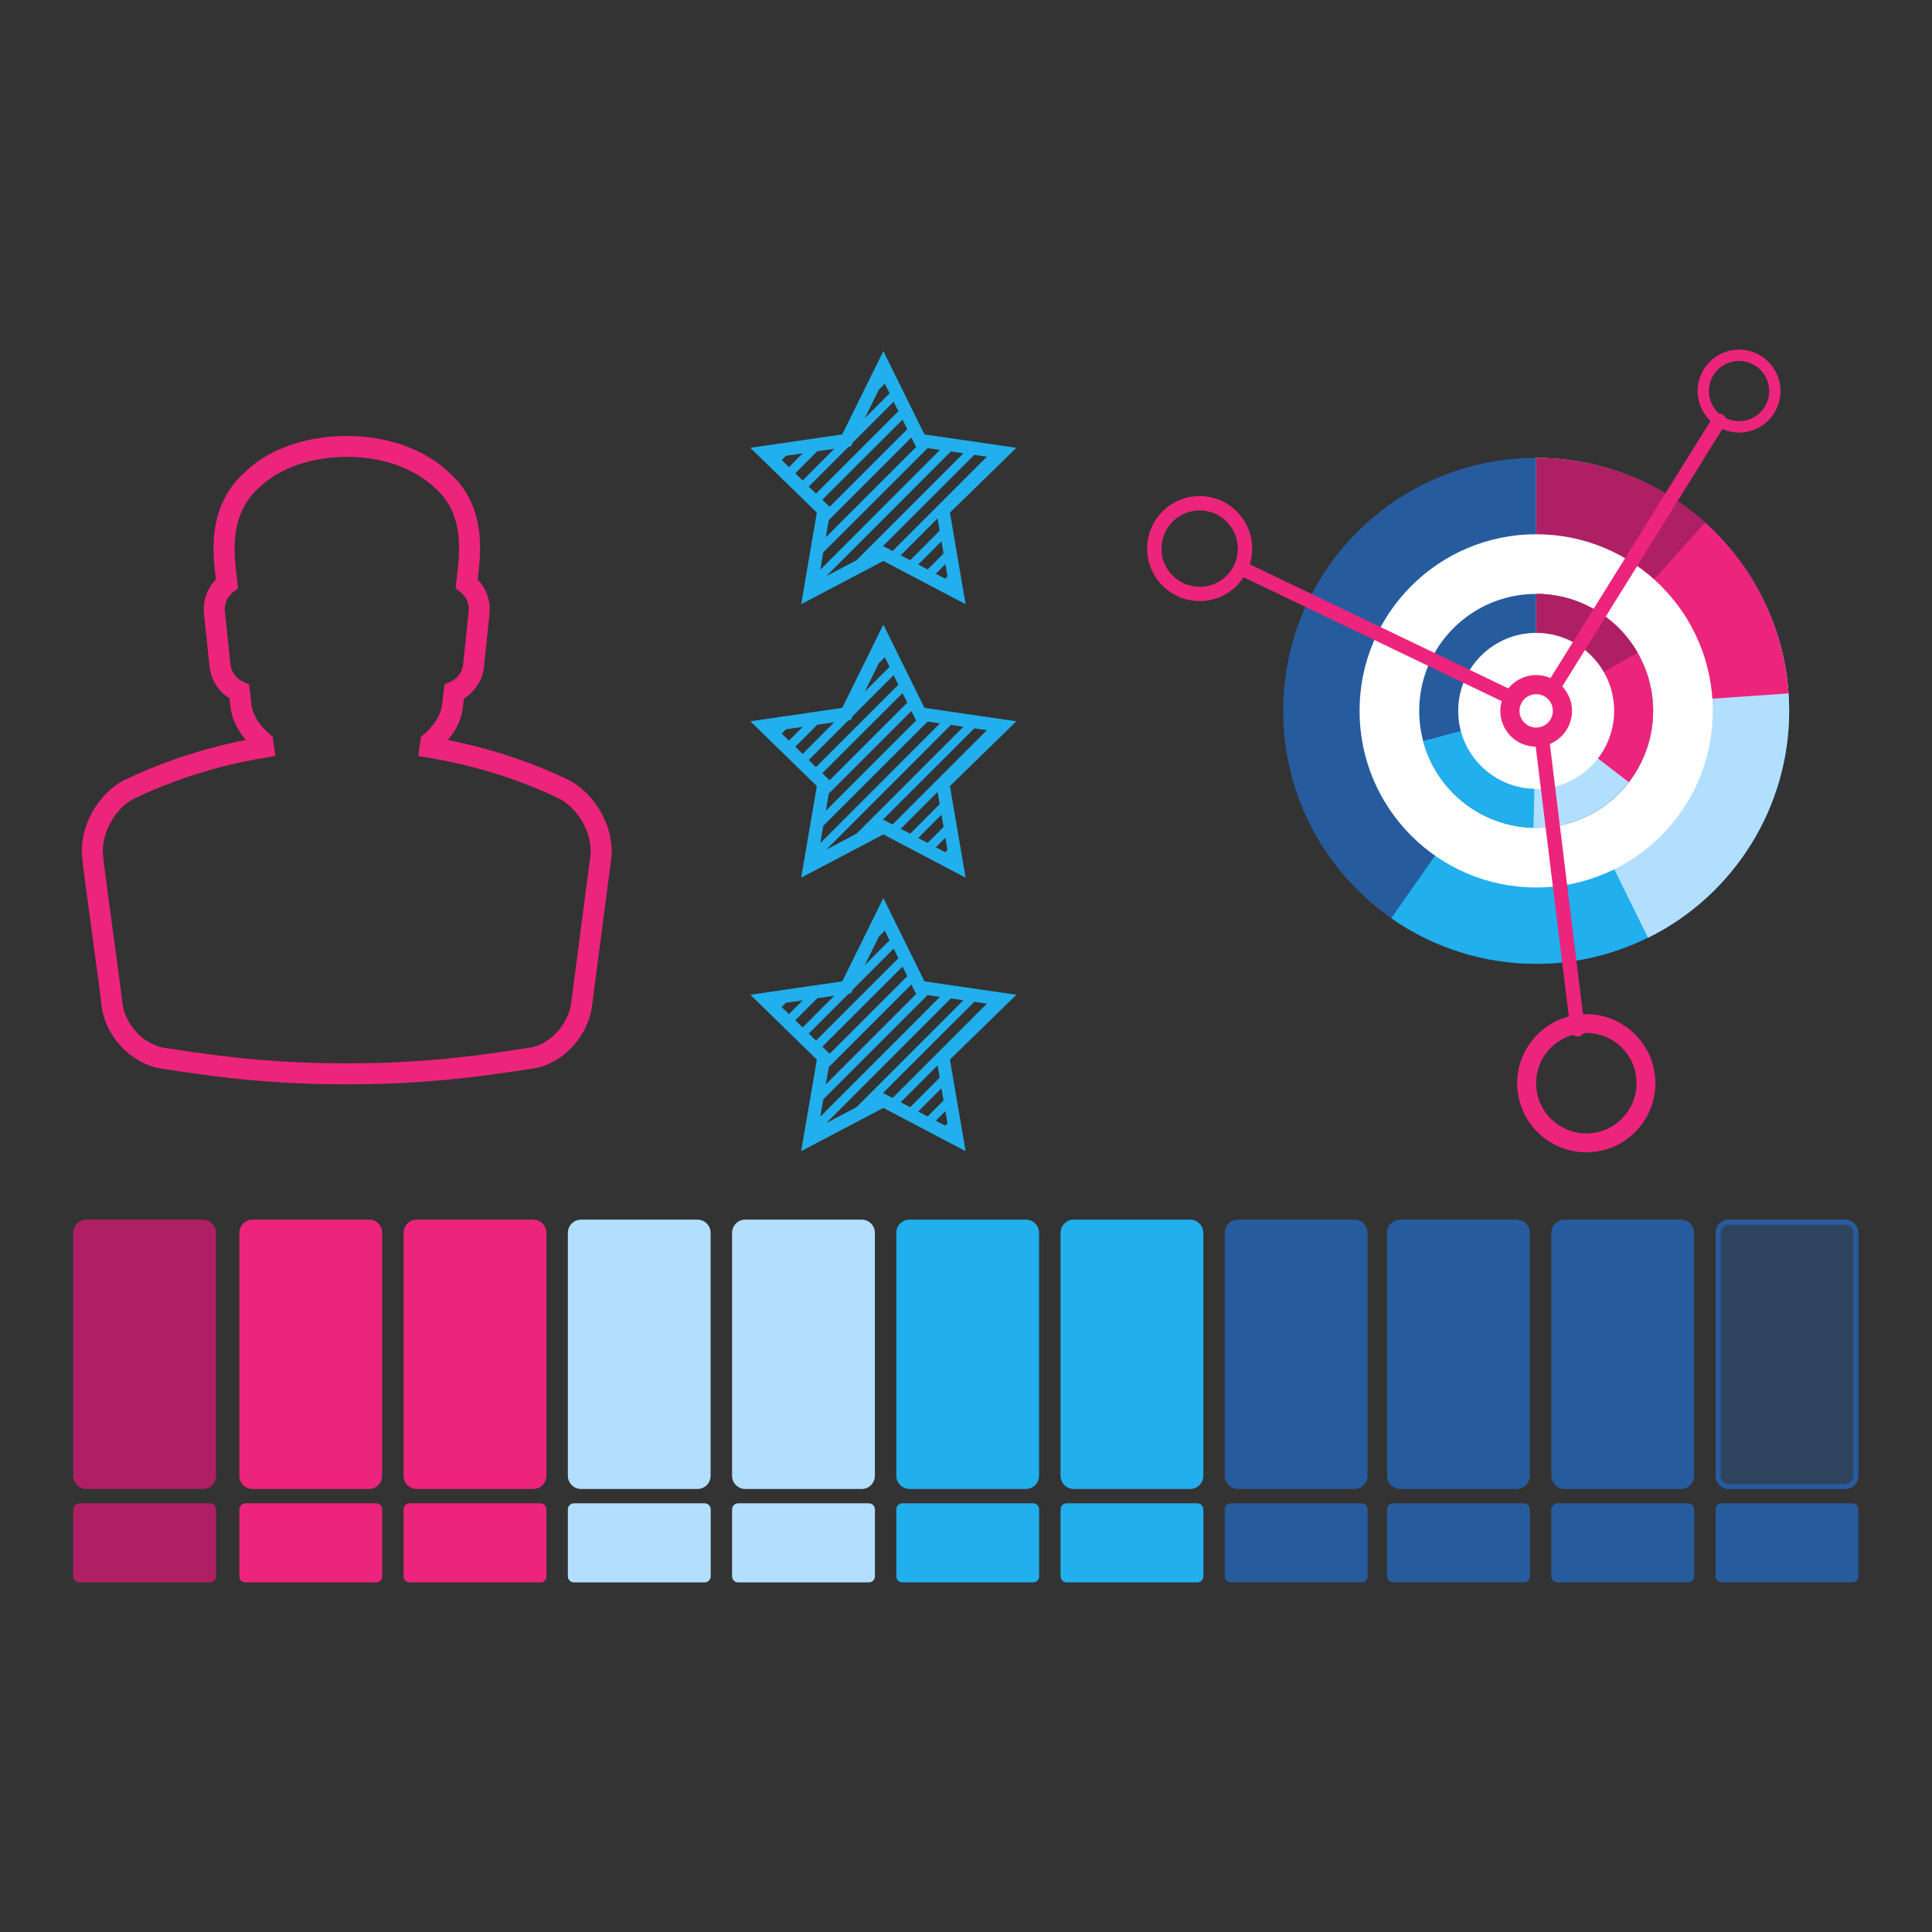 <?xml version="1.0" encoding="utf-8"?>
<!-- Generator: Adobe Illustrator 26.0.1, SVG Export Plug-In . SVG Version: 6.00 Build 0)  -->
<svg version="1.1" id="Layer_3" xmlns="http://www.w3.org/2000/svg" xmlns:xlink="http://www.w3.org/1999/xlink" x="0px" y="0px"
	 viewBox="0 0 500 500" style="enable-background:new 0 0 500 500;" xml:space="preserve">
<rect x="0" y="0" width="500" height="500" fill="#333333" stroke="none"/>
<style type="text/css">
	.st0{fill:#AF1F63;}
	.st1{fill:#265B9E;}
	.st2{opacity:0.4;}
	.st3{fill:#ED247B;}
	.st4{fill:#B3DFFF;}
	.st5{fill:#21AFED;}
	.st6{fill:#FFFFFF;}
</style>
<g>
	<g>
		<g>
			<path class="st0" d="M18.94,381.93v-62.87c0-1.89,1.53-3.42,3.42-3.42h30.11c1.89,0,3.42,1.53,3.42,3.42v62.87
				c0,1.89-1.53,3.42-3.42,3.42H22.36C20.47,385.35,18.94,383.82,18.94,381.93z"/>
			<g>
				<path class="st1" d="M358.97,381.93v-62.87c0-1.89,1.53-3.42,3.42-3.42h30.11c1.89,0,3.42,1.53,3.42,3.42v62.87
					c0,1.89-1.53,3.42-3.42,3.42H362.4C360.51,385.35,358.97,383.82,358.97,381.93z"/>
			</g>
			<g>
				<path class="st1" d="M401.48,381.93v-62.87c0-1.89,1.53-3.42,3.42-3.42h30.11c1.89,0,3.42,1.53,3.42,3.42v62.87
					c0,1.89-1.53,3.42-3.42,3.42H404.9C403.01,385.35,401.48,383.82,401.48,381.93z"/>
			</g>
			<g class="st2">
				<path class="st1" d="M443.98,381.93v-62.87c0-1.89,1.53-3.42,3.42-3.42h30.11c1.89,0,3.42,1.53,3.42,3.42v62.87
					c0,1.89-1.53,3.42-3.42,3.42h-30.11C445.52,385.35,443.98,383.82,443.98,381.93z"/>
			</g>
		</g>
		<g>
			<path class="st0" d="M18.94,407.95v-17.32c0-0.87,0.7-1.57,1.57-1.57h33.83c0.87,0,1.57,0.7,1.57,1.57v17.32
				c0,0.87-0.7,1.57-1.57,1.57H20.5C19.64,409.52,18.94,408.82,18.94,407.95z"/>
			<g>
				<path class="st1" d="M358.97,407.95v-17.32c0-0.87,0.7-1.57,1.57-1.57h33.83c0.87,0,1.57,0.7,1.57,1.57v17.32
					c0,0.87-0.7,1.57-1.57,1.57h-33.83C359.68,409.52,358.97,408.82,358.97,407.95z"/>
			</g>
			<path class="st3" d="M61.95,381.93v-62.87c0-1.89,1.53-3.42,3.42-3.42h30.11c1.89,0,3.42,1.53,3.42,3.42v62.87
				c0,1.89-1.53,3.42-3.42,3.42H65.37C63.48,385.35,61.95,383.82,61.95,381.93z"/>
			<path class="st3" d="M104.45,381.93v-62.87c0-1.89,1.53-3.42,3.42-3.42h30.11c1.89,0,3.42,1.53,3.42,3.42v62.87
				c0,1.89-1.53,3.42-3.42,3.42h-30.11C105.98,385.35,104.45,383.82,104.45,381.93z"/>
			<path class="st4" d="M146.96,381.93v-62.87c0-1.89,1.53-3.42,3.42-3.42h30.11c1.89,0,3.42,1.53,3.42,3.42v62.87
				c0,1.89-1.53,3.42-3.42,3.42h-30.11C148.49,385.35,146.96,383.82,146.96,381.93z"/>
			<path class="st4" d="M189.46,381.93v-62.87c0-1.89,1.53-3.42,3.42-3.42H223c1.89,0,3.42,1.53,3.42,3.42v62.87
				c0,1.89-1.53,3.42-3.42,3.42h-30.11C190.99,385.35,189.46,383.82,189.46,381.93z"/>
			<path class="st5" d="M231.96,381.93v-62.87c0-1.89,1.53-3.42,3.42-3.42h30.11c1.89,0,3.42,1.53,3.42,3.42v62.87
				c0,1.89-1.53,3.42-3.42,3.42h-30.11C233.5,385.35,231.96,383.82,231.96,381.93z"/>
			<path class="st5" d="M274.47,381.93v-62.87c0-1.89,1.53-3.42,3.42-3.42h30.11c1.89,0,3.42,1.53,3.42,3.42v62.87
				c0,1.89-1.53,3.42-3.42,3.42h-30.11C276,385.35,274.47,383.82,274.47,381.93z"/>
			<g>
				<path class="st1" d="M316.97,381.93v-62.87c0-1.89,1.53-3.42,3.42-3.42h30.11c1.89,0,3.42,1.53,3.42,3.42v62.87
					c0,1.89-1.53,3.42-3.42,3.42H320.4C318.51,385.35,316.97,383.82,316.97,381.93z"/>
			</g>
			<path class="st3" d="M61.95,407.95v-17.32c0-0.87,0.7-1.57,1.57-1.57h33.83c0.87,0,1.57,0.7,1.57,1.57v17.32
				c0,0.87-0.7,1.57-1.57,1.57H63.51C62.65,409.52,61.95,408.82,61.95,407.95z"/>
			<path class="st3" d="M104.45,407.95v-17.32c0-0.87,0.7-1.57,1.57-1.57h33.83c0.87,0,1.57,0.7,1.57,1.57v17.32
				c0,0.87-0.7,1.57-1.57,1.57h-33.83C105.15,409.52,104.45,408.82,104.45,407.95z"/>
			<path class="st4" d="M146.96,407.95v-17.32c0-0.87,0.7-1.57,1.57-1.57h33.83c0.87,0,1.57,0.7,1.57,1.57v17.32
				c0,0.87-0.7,1.57-1.57,1.57h-33.83C147.66,409.52,146.96,408.82,146.96,407.95z"/>
			<path class="st4" d="M189.46,407.95v-17.32c0-0.87,0.7-1.57,1.57-1.57h33.83c0.87,0,1.57,0.7,1.57,1.57v17.32
				c0,0.87-0.7,1.57-1.57,1.57h-33.83C190.16,409.52,189.46,408.82,189.46,407.95z"/>
			<path class="st5" d="M231.96,407.95v-17.32c0-0.87,0.7-1.57,1.57-1.57h33.83c0.87,0,1.57,0.7,1.57,1.57v17.32
				c0,0.87-0.7,1.57-1.57,1.57h-33.83C232.67,409.52,231.96,408.82,231.96,407.95z"/>
			<path class="st5" d="M274.47,407.95v-17.32c0-0.87,0.7-1.57,1.57-1.57h33.83c0.87,0,1.57,0.7,1.57,1.57v17.32
				c0,0.87-0.7,1.57-1.57,1.57h-33.83C275.17,409.52,274.47,408.82,274.47,407.95z"/>
			<path class="st1" d="M316.97,407.95v-17.32c0-0.87,0.7-1.57,1.57-1.57h33.83c0.87,0,1.57,0.7,1.57,1.57v17.32
				c0,0.87-0.7,1.57-1.57,1.57h-33.83C317.68,409.52,316.97,408.82,316.97,407.95z"/>
			<path class="st1" d="M401.48,407.95v-17.32c0-0.87,0.7-1.57,1.57-1.57h33.83c0.87,0,1.57,0.7,1.57,1.57v17.32
				c0,0.87-0.7,1.57-1.57,1.57h-33.83C402.18,409.52,401.48,408.82,401.48,407.95z"/>
			<g>
				<path class="st1" d="M443.98,407.95v-17.32c0-0.87,0.7-1.57,1.57-1.57h33.83c0.87,0,1.57,0.7,1.57,1.57v17.32
					c0,0.87-0.7,1.57-1.57,1.57h-33.83C444.69,409.52,443.98,408.82,443.98,407.95z"/>
			</g>
			<g>
				<path class="st1" d="M477.52,316.95c1.16,0,2.11,0.95,2.11,2.11v62.87c0,1.16-0.95,2.11-2.11,2.11h-30.11
					c-1.16,0-2.11-0.95-2.11-2.11v-62.87c0-1.16,0.95-2.11,2.11-2.11H477.52 M477.52,315.64h-30.11c-1.89,0-3.42,1.53-3.42,3.42
					v62.87c0,1.89,1.53,3.42,3.42,3.42h30.11c1.89,0,3.42-1.53,3.42-3.42v-62.87C480.94,317.17,479.41,315.64,477.52,315.64
					L477.52,315.64z"/>
			</g>
		</g>
	</g>
	<g>
		<g>
			<g>
				<circle class="st1" cx="397.56" cy="183.97" r="65.47"/>
			</g>
			<path class="st5" d="M397.56,183.97V118.5c35.92,0,65.47,29.55,65.47,65.47s-29.55,65.47-65.47,65.47
				c-13.41,0-26.51-4.12-37.5-11.8L397.56,183.97z"/>
			<path class="st4" d="M397.56,183.97V118.5c35.92,0,65.47,29.55,65.47,65.47c0,24.89-14.19,47.71-36.52,58.72L397.56,183.97z"/>
			<path class="st3" d="M397.56,183.97V118.5c16.58,0,32.55,6.3,44.67,17.6s19.5,26.81,20.65,43.35L397.56,183.97z"/>
			<path class="st0" d="M397.56,183.97V118.5c8,0,15.93,1.47,23.41,4.33c7.47,2.86,14.36,7.07,20.31,12.41L397.56,183.97z"/>
		</g>
		<circle class="st6" cx="397.56" cy="183.97" r="45.71"/>
		<g>
			<g>
				<circle class="st1" cx="397.56" cy="183.97" r="30.27"/>
			</g>
			<path class="st5" d="M397.56,183.97v-30.27c16.6,0,30.27,13.66,30.27,30.27s-13.66,30.27-30.27,30.27
				c-13.67,0-25.72-9.26-29.24-22.47L397.56,183.97z"/>
			<path class="st4" d="M397.56,183.97v-30.27c16.6,0,30.27,13.66,30.27,30.27s-13.66,30.27-30.27,30.27c-0.23,0-0.47,0-0.7-0.01
				L397.56,183.97z"/>
			<path class="st3" d="M397.56,183.97v-30.27c16.6,0,30.27,13.66,30.27,30.27c0,6.68-2.21,13.17-6.29,18.47L397.56,183.97z"/>
			<path class="st0" d="M397.56,183.97v-30.27c5.32,0,10.55,1.4,15.16,4.07c4.61,2.67,8.43,6.5,11.08,11.11L397.56,183.97z"/>
		</g>
		<circle class="st6" cx="397.56" cy="183.97" r="20.18"/>
		<g>
			<path class="st3" d="M450.06,90.48c-5.92,0-10.73,4.81-10.73,10.73c0,2.96,1.23,5.74,3.34,7.75l-41.4,66.53
				c-1.14-0.5-2.39-0.78-3.71-0.78c-2.91,0-5.51,1.35-7.21,3.45l-66.91-32.12c0.41-1.31,0.62-2.67,0.62-4.07
				c0-7.49-6.1-13.59-13.59-13.59s-13.59,6.1-13.59,13.59s6.1,13.59,13.59,13.59c4.66,0,8.9-2.36,11.38-6.17l66.8,32.07
				c-0.23,0.8-0.36,1.64-0.36,2.52c0,5.08,4.09,9.2,9.15,9.26l8.57,69.82c-7.68,2.01-13.36,8.98-13.36,17.28
				c0,9.86,8.02,17.88,17.88,17.88s17.88-8.02,17.88-17.88s-8.02-17.88-17.88-17.88c-0.29,0-0.57,0.03-0.85,0.04l-8.58-69.95
				c3.36-1.39,5.73-4.7,5.73-8.56c0-2.46-0.96-4.68-2.52-6.34l41.44-66.61c1.35,0.59,2.81,0.91,4.31,0.91
				c5.92,0,10.73-4.81,10.73-10.73C460.79,95.29,455.98,90.48,450.06,90.48z M310.47,151.86c-5.45,0-9.88-4.43-9.88-9.88
				s4.43-9.88,9.88-9.88s9.88,4.43,9.88,9.88c0,1.34-0.26,2.63-0.78,3.85C318.03,149.49,314.45,151.86,310.47,151.86z
				 M423.54,280.33c0,7.17-5.83,13-13,13s-13-5.83-13-13c0-5.98,4.07-11.02,9.58-12.53c0.32,0.27,0.73,0.43,1.18,0.43
				c0.08,0,0.15,0,0.23-0.01c0.57-0.07,1.05-0.4,1.33-0.85c0.23-0.01,0.45-0.03,0.68-0.03C417.7,267.32,423.54,273.16,423.54,280.33
				z M450.06,109.01c-1.21,0-2.39-0.29-3.46-0.82c-0.14-0.35-0.39-0.66-0.73-0.87c-0.3-0.19-0.64-0.27-0.98-0.27
				c-1.66-1.47-2.63-3.59-2.63-5.84c0-4.3,3.5-7.8,7.8-7.8c4.3,0,7.8,3.5,7.8,7.8C457.86,105.51,454.36,109.01,450.06,109.01z"/>
			<g>
				<circle class="st6" cx="397.56" cy="183.97" r="4.32"/>
			</g>
		</g>
	</g>
</g>
<g>
	<g>
		<path class="st5" d="M263.04,115.89l-23.79-3.46l-10.64-21.56l-10.64,21.56l-23.79,3.46l17.22,16.78l-4.06,23.7l21.28-11.19
			l21.28,11.19l-4.06-23.7L263.04,115.89z M244.61,149.76l-2.42-1.27l2.48-2.48l0.54,3.15L244.61,149.76z M240.07,147.38l-2.44-1.28
			l6.02-6.02l0.54,3.16L240.07,147.38z M243.19,137.33l-7.64,7.66l-2.44-1.28l9.54-9.55L243.19,137.33z M203.42,117.96l4.32-0.63
			l-3.57,3.57l-1.87-1.82L203.42,117.96z M211.51,116.79l4.39-0.64l-8.18,8.2l-1.9-1.86L211.51,116.79z M228.99,99.31l1.23,2.49
			l-6.4,6.41l3.63-7.36L228.99,99.31z M219.63,115.61l0.58-0.08l0.48-0.98l10.59-10.59l1.22,2.47l-21.32,21.32l-1.87-1.82
			L219.63,115.61z M233.58,108.6l1.22,2.47l-20.09,20.09l-1.89-1.84L233.58,108.6z M214.49,134.6l21.37-21.37l1.13,2.29l0.24,0.03
			l-23.51,23.51L214.49,134.6z M240.07,115.97l3.2,0.46l-30.98,31.01l0.77-4.49L240.07,115.97z M246.08,116.84l3.25,0.47
			l-27.69,27.69l-7.79,4.1L246.08,116.84z M228.37,141.47l23.78-23.75l3.26,0.47l-24.41,24.41l-2.39-1.25L228.37,141.47z"/>
		<path class="st5" d="M263.04,257.44l-23.79-3.46l-10.64-21.56l-10.64,21.56l-23.79,3.46l17.22,16.78l-4.06,23.7l21.28-11.19
			l21.28,11.19l-4.06-23.7L263.04,257.44z M244.61,291.31l-2.42-1.27l2.48-2.48l0.54,3.15L244.61,291.31z M240.07,288.93l-2.44-1.28
			l6.02-6.02l0.54,3.16L240.07,288.93z M243.19,278.88l-7.64,7.66l-2.44-1.28l9.54-9.55L243.19,278.88z M203.42,259.51l4.32-0.63
			l-3.57,3.57l-1.87-1.82L203.42,259.51z M211.51,258.34l4.39-0.64l-8.18,8.2l-1.9-1.86L211.51,258.34z M228.99,240.86l1.23,2.49
			l-6.4,6.41l3.63-7.36L228.99,240.86z M219.63,257.16l0.58-0.08l0.48-0.98l10.59-10.59l1.22,2.47l-21.32,21.32l-1.87-1.82
			L219.63,257.16z M233.58,250.15l1.22,2.47l-20.09,20.09l-1.89-1.84L233.58,250.15z M214.49,276.16l21.37-21.37l1.13,2.29
			l0.24,0.03l-23.51,23.51L214.49,276.16z M240.07,257.52l3.2,0.46l-30.98,31.01l0.77-4.49L240.07,257.52z M246.08,258.39l3.25,0.47
			l-27.69,27.69l-7.79,4.1L246.08,258.39z M228.37,283.02l23.78-23.75l3.26,0.47l-24.41,24.41l-2.39-1.25L228.37,283.02z"/>
		<path class="st5" d="M263.04,186.66l-23.79-3.46l-10.64-21.56l-10.64,21.56l-23.79,3.46l17.22,16.78l-4.06,23.7l21.28-11.19
			l21.28,11.19l-4.06-23.7L263.04,186.66z M244.61,220.54l-2.42-1.27l2.48-2.48l0.54,3.15L244.61,220.54z M240.07,218.15l-2.44-1.28
			l6.02-6.02l0.54,3.16L240.07,218.15z M243.19,208.11l-7.64,7.66l-2.44-1.28l9.54-9.55L243.19,208.11z M203.42,188.74l4.32-0.63
			l-3.57,3.57l-1.87-1.82L203.42,188.74z M211.51,187.56l4.39-0.64l-8.18,8.2l-1.9-1.86L211.51,187.56z M228.99,170.08l1.23,2.49
			l-6.4,6.41l3.63-7.36L228.99,170.08z M219.63,186.38l0.58-0.08l0.48-0.98l10.59-10.59l1.22,2.47l-21.32,21.32l-1.87-1.82
			L219.63,186.38z M233.58,179.38l1.22,2.47l-20.09,20.09l-1.89-1.84L233.58,179.38z M214.49,205.38l21.37-21.37l1.13,2.29
			l0.24,0.03l-23.51,23.51L214.49,205.38z M240.07,186.74l3.2,0.46l-30.98,31.01l0.77-4.49L240.07,186.74z M246.08,187.62l3.25,0.47
			l-27.69,27.69l-7.79,4.1L246.08,187.62z M228.37,212.25l23.78-23.75l3.26,0.47l-24.41,24.41l-2.39-1.25L228.37,212.25z"/>
	</g>
	<g>
		<g>
			<path class="st3" d="M89.74,280.62c-16.23,0-29.8-1.16-48.41-4.14c-7.82-1.47-14.27-8.61-15.09-16.62
				c-0.23-2.2-1.21-9.44-2.25-17.06c-1.22-8.99-2.48-18.28-2.73-20.91c-0.78-7.73,3.88-16.32,10.84-19.97
				c10.04-4.79,20.59-8.27,31.49-10.42c-2.29-2.74-3.7-5.84-3.98-8.87l-0.21-1.9c-2.9-1.8-4.84-4.86-5.19-8.32l-1.41-13.56
				c-0.32-2.92,0.52-5.8,2.37-8.1c0.22-0.27,0.45-0.53,0.69-0.77l-0.29-2.7c-0.48-5.04-1.58-16.7,7.77-25.03
				c6.05-5.96,15.71-9.42,26.4-9.42c10.69,0,20.43,3.53,26.72,9.7c9.05,8.06,7.94,19.71,7.47,24.69l-0.29,2.78
				c0.23,0.24,0.45,0.49,0.65,0.74c1.85,2.3,2.7,5.19,2.38,8.15l-1.4,13.54c-0.32,3.46-2.27,6.54-5.21,8.34l-0.25,2.11
				c-0.22,2.87-1.61,5.92-3.9,8.64c10.85,2.14,21.31,5.59,31.15,10.28c7.15,3.72,11.91,12.36,11.16,20.14l-4.96,38.02
				c-0.84,7.96-7.25,15.09-14.91,16.51C119.6,279.45,105.99,280.62,89.74,280.62z M89.75,118.24c-9.14,0-17.63,2.97-22.69,7.96
				c-7.39,6.59-6.5,15.98-6.08,20.49l0.61,5.6l-1.23,0.93c-0.34,0.26-0.67,0.58-0.95,0.93c-0.93,1.16-1.36,2.62-1.2,4.11l1.41,13.58
				c0.21,2.06,1.51,3.84,3.4,4.65l1.46,0.62l0.55,4.98c0.24,2.66,2.02,5.61,4.75,7.93l0.78,0.66l0.73,4.97l-2.64,0.43
				c-11.88,1.96-23.36,5.55-34.12,10.68c-4.85,2.55-8.42,9.11-7.87,14.59c0.24,2.54,1.55,12.19,2.71,20.71
				c1.05,7.69,2.04,15.01,2.27,17.24c0.57,5.62,5.23,10.82,10.61,11.83c18.23,2.92,31.56,4.06,47.48,4.06
				c15.93,0,29.31-1.15,47.69-4.11c5.14-0.95,9.85-6.25,10.44-11.79l4.96-37.99c0.53-5.51-3.06-12-8.18-14.67
				c-10.55-5.02-21.95-8.58-33.78-10.53l-2.61-0.43l0.69-4.97l0.79-0.67c2.7-2.29,4.49-5.24,4.68-7.71l0.62-5.21l1.45-0.62
				c1.91-0.81,3.21-2.58,3.39-4.62l1.41-13.58c0.16-1.53-0.27-3.01-1.21-4.18c-0.28-0.34-0.59-0.65-0.93-0.91l-1.23-0.94l0.62-5.58
				c0.43-4.52,1.32-13.9-5.77-20.22C107.39,121.21,99.04,118.24,89.75,118.24z"/>
		</g>
	</g>
</g>
</svg>
